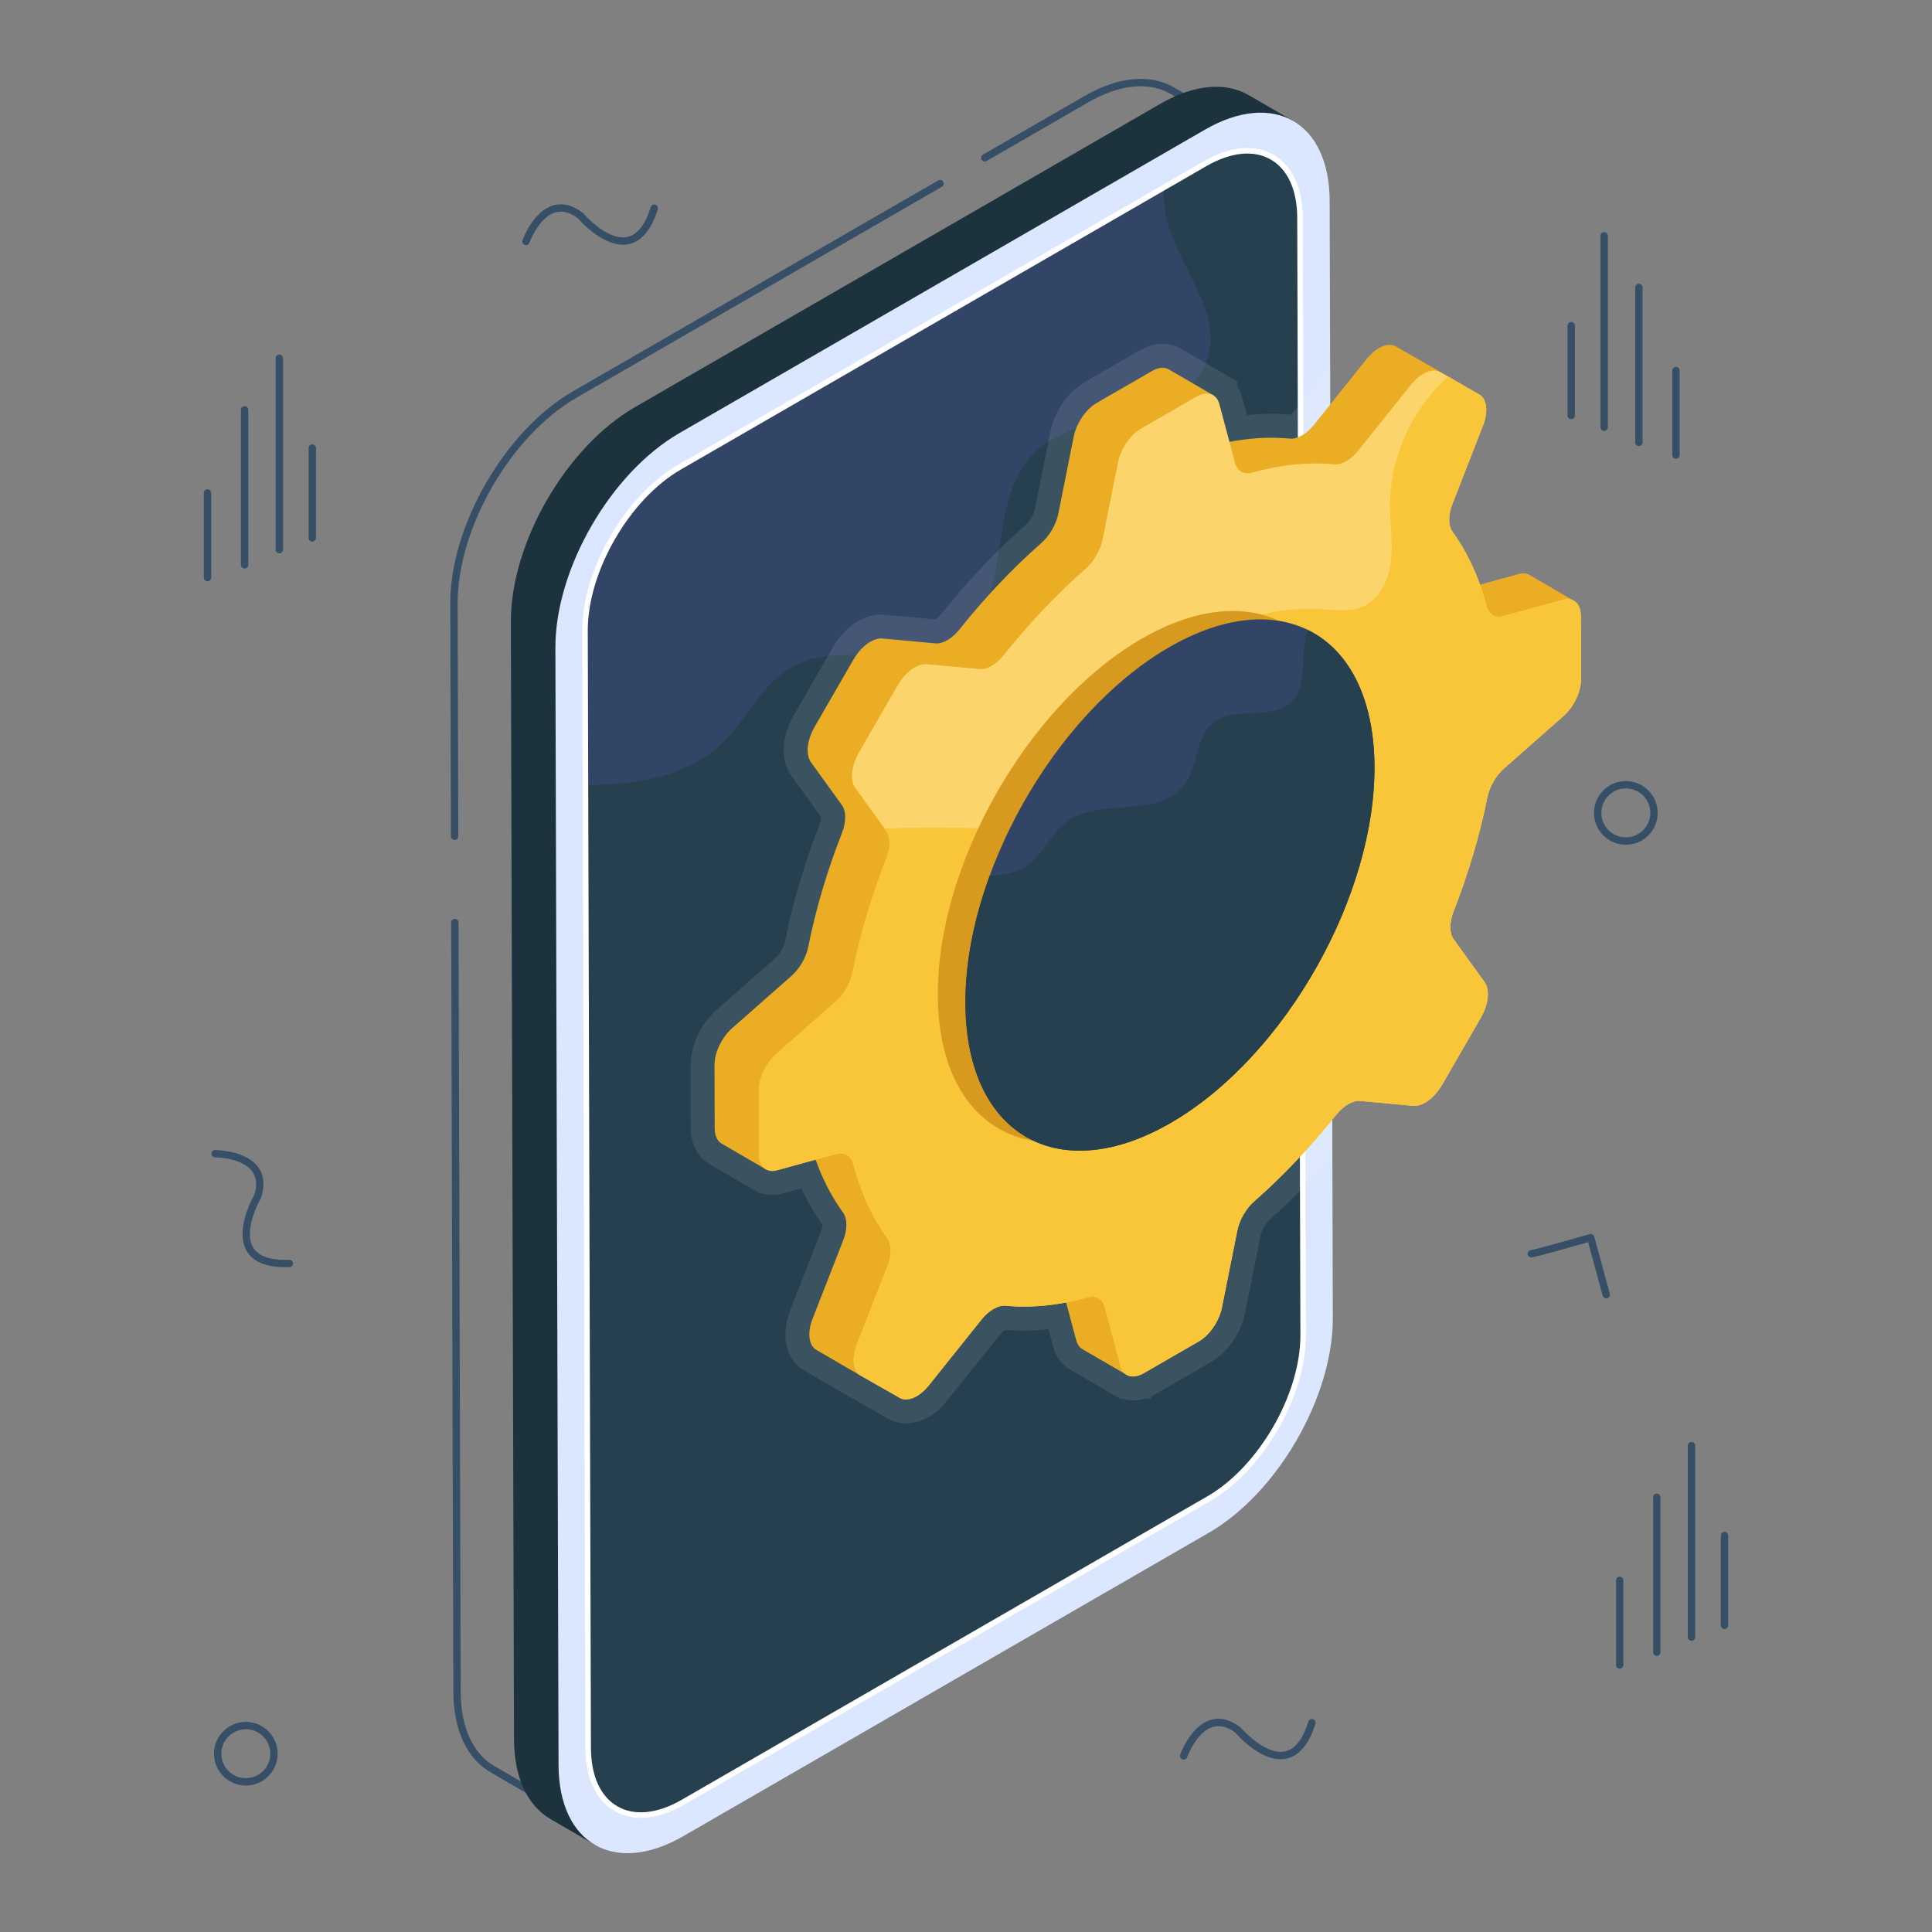 <svg id="Layer_1" enable-background="new 0 0 105 105" viewBox="0 0 105 105" xmlns="http://www.w3.org/2000/svg"><rect x="0" y="0" width="105" height="105" fill="#808080" stroke="none"/><g><g><g><g><g><g><g><path d="m16.973 29.433c-.11 0-.2-.09-.2-.2v-4.882c0-.11.09-.2.2-.2s.2.09.2.2v4.882c0 .11-.09.2-.2.2z" fill="#364f66"/></g></g><g><g><path d="m15.181 30.074c-.11 0-.2-.09-.2-.2v-10.405c0-.11.09-.2.2-.2s.2.09.2.2v10.405c0 .11-.09.2-.2.2z" fill="#364f66"/></g></g><g><g><path d="m13.294 30.898c-.11 0-.2-.09-.2-.2v-8.422c0-.11.09-.2.2-.2s.2.09.2.2v8.422c0 .11-.09.2-.2.2z" fill="#364f66"/></g></g><g><g><path d="m11.278 31.59c-.11 0-.2-.09-.2-.2v-4.598c0-.11.09-.2.2-.2s.2.09.2.2v4.598c0 .11-.09.2-.2.2z" fill="#364f66"/></g></g></g><g><g><g><path d="m28.586 13.324c-.022 0-.045-.004-.067-.012-.104-.037-.158-.151-.121-.256.022-.063.571-1.569 1.663-1.893.522-.15 1.063-.016 1.617.408.043.045 1.318 1.531 2.405 1.309.551-.111.982-.658 1.284-1.623.032-.106.145-.17.25-.131.105.032.164.145.131.25-.348 1.115-.882 1.754-1.587 1.896-1.325.255-2.699-1.345-2.758-1.413-.415-.312-.836-.427-1.229-.312-.897.264-1.396 1.63-1.4 1.644-.029.082-.106.133-.188.133z" fill="#364f66"/></g></g></g><g><g><g><path d="m93.722 88.532c-.11 0-.2-.09-.2-.2v-4.882c0-.11.09-.2.2-.2s.2.09.2.2v4.882c0 .11-.09.2-.2.2z" fill="#364f66"/></g></g><g><g><path d="m91.929 89.173c-.11 0-.2-.09-.2-.2v-10.405c0-.11.09-.2.2-.2s.2.09.2.2v10.405c0.0.11-.09.2-.2.2z" fill="#364f66"/></g></g><g><g><path d="m90.043 89.997c-.11 0-.2-.09-.2-.2v-8.422c0-.11.09-.2.2-.2s.2.09.2.2v8.422c0 .11-.09.2-.2.2z" fill="#364f66"/></g></g><g><g><path d="m88.027 90.688c-.11 0-.2-.09-.2-.2v-4.598c0-.11.09-.2.2-.2s.2.09.2.2v4.598c0 .11-.09.2-.2.2z" fill="#364f66"/></g></g></g><g><g><g><path d="m13.361 97.041c-.955 0-1.731-.776-1.731-1.73s.776-1.73 1.731-1.73c.954 0 1.73.776 1.73 1.73s-.776 1.73-1.73 1.73zm0-3.061c-.734 0-1.331.597-1.331 1.33s.597 1.33 1.331 1.33c.733 0 1.33-.597 1.33-1.33s-.597-1.33-1.33-1.33z" fill="#364f66"/></g></g></g><g><g><g><path d="m15.507 68.869c-1.043 0-1.745-.291-2.091-.867-.692-1.156.365-2.994.41-3.071.156-.496.123-.934-.115-1.263-.55-.759-2.002-.771-2.017-.771-.11 0-.199-.09-.199-.201 0-.109.09-.199.2-.199.019.018 1.661.002 2.34.938.317.438.369.997.154 1.659-.027.057-1.002 1.751-.43 2.704.289.48.939.709 1.958.668h.008c.107 0 .195.085.2.192.004.11-.082.203-.192.208-.077.003-.152.004-.227.004z" fill="#364f66"/></g></g></g></g><g><g><g><path d="m64.328 95.631c-.022 0-.045-.004-.067-.012-.104-.037-.158-.151-.121-.256.022-.063.571-1.569 1.663-1.892.521-.153 1.064-.015 1.617.408.042.045 1.325 1.526 2.405 1.308.551-.111.982-.657 1.284-1.622.032-.106.144-.169.25-.131.105.032.164.145.131.25-.348 1.115-.882 1.753-1.586 1.896-1.335.268-2.701-1.344-2.759-1.412-.415-.312-.838-.428-1.229-.312-.897.264-1.396 1.629-1.4 1.643-.029.082-.106.133-.188.133z" fill="#364f66"/></g></g></g><g><g><g><path d="m87.296 70.565c-.088 0-.169-.059-.193-.147l-.791-2.908c-.643.185-2.646.755-3.054.828-.104.018-.213-.054-.232-.162-.019-.109.054-.213.162-.232.457-.081 3.181-.866 3.208-.874.054-.013.107-.008.153.018.047.026.081.07.096.122l.845 3.104c.028.106-.034.217-.141.246-.018.005-.035.007-.053.007z" fill="#364f66"/></g></g></g></g><g><g><g><path d="m85.392 22.779c-.11 0-.2-.09-.2-.2v-4.883c0-.11.09-.2.2-.2s.2.09.2.2v4.883c0 .11-.09.2-.2.2z" fill="#364f66"/></g></g><g><g><path d="m87.184 23.42c-.11 0-.2-.09-.2-.2v-10.405c0-.11.09-.2.2-.2s.2.09.2.2v10.405c0 .11-.09.2-.2.2z" fill="#364f66"/></g></g><g><g><path d="m89.07 24.243c-.11 0-.2-.09-.2-.2v-8.422c0-.11.09-.2.2-.2s.2.09.2.2v8.422c0 .11-.09.2-.2.2z" fill="#364f66"/></g></g><g><g><path d="m91.086 24.935c-.11 0-.2-.09-.2-.2v-4.598c0-.11.09-.2.2-.2s.2.09.2.2v4.598c0 .11-.09.2-.2.2z" fill="#364f66"/></g></g></g><g><g><g><path d="m88.361 45.91c-.955 0-1.731-.776-1.731-1.73s.776-1.73 1.731-1.73c.954 0 1.73.776 1.73 1.73s-.776 1.73-1.73 1.73zm0-3.061c-.734 0-1.331.597-1.331 1.33s.597 1.33 1.331 1.33c.733 0 1.33-.597 1.33-1.33s-.597-1.33-1.33-1.33z" fill="#364f66"/></g></g></g></g><g><g><g><g><g><path d="m29.117 97.717c-.035 0-.069-.009-.101-.027l-2.358-1.37c-1.296-.753-2.014-2.314-2.02-4.396l-.118-41.785c0-.111.089-.2.199-.201h.001c.11 0 .199.089.2.199l.118 41.785c.005 1.935.651 3.374 1.82 4.053l2.253 1.309c4.499-2.959 14.634-17.956 13.168-21.842-.297-.781-1.044-1.065-2.286-.862-.106.021-.211-.057-.229-.165l-5.679-34.748c-.015-4.268 2.975-9.445 6.661-11.573l20.946-11.166c.053-.029.115-.03.172-.008.346.146.665.134.975-.044 1.855-1.07 2.63-7.344 2.922-9.705.042-.342.074-.597.099-.764l-2.237-1.301c-1.186-.688-2.778-.525-4.486.459l-5.517 3.185c-.094.057-.217.023-.272-.073-.056-.096-.022-.218.073-.272l5.517-3.185c1.837-1.061 3.571-1.225 4.887-.459l2.357 1.37c.074.043.112.129.096.213-.026.128-.064.441-.118.876-.508 4.112-1.321 8.966-3.119 10.003-.392.227-.81.26-1.24.102l-20.859 11.119c-3.569 2.062-6.469 7.083-6.457 11.19l5.645 34.523c1.327-.175 2.176.216 2.526 1.144 1.668 4.422-9.306 19.793-13.431 22.387-.032.021-.069.031-.106.031z" fill="#364f66"/></g></g><g><g><path d="m24.707 45.648c-.11 0-.199-.09-.2-.199l-.036-12.638c-.012-4.236 2.978-9.414 6.664-11.542l19.855-11.464c.095-.056.218-.022.272.073.056.096.022.218-.073.272l-19.855 11.464c-3.575 2.065-6.475 7.087-6.463 11.194l.036 12.638c0 .111-.089.2-.199.201-.001 0-.001 0-.001 0z" fill="#364f66"/></g></g><g><g><path d="m67.87 5.173c-1.23-.715-2.933-.614-4.812.471l-28.554 16.486c-3.736 2.157-6.753 7.382-6.741 11.676l.172 60.709c.006 2.133.758 3.633 1.972 4.339l2.421 1.407c5.38-3.384 19.869-25.173 11.138-23.761l-5.832-35.686c-.012-4.294 3.004-9.518 6.741-11.676l21.506-11.464c3.32 1.409 4.199-10.045 4.41-11.093z" fill="#1c323d"/></g></g><g><g><path d="m65.479 7.051c3.734-2.156 6.773-.427 6.785 3.867l.172 60.709c.012 4.294-3.007 9.52-6.741 11.676l-28.554 16.486c-3.736 2.157-6.773.427-6.785-3.867l-.172-60.709c-.012-4.294 3.004-9.518 6.741-11.676z" fill="#dbe7fe"/></g></g><g><g><g><path d="m65.484 8.902c2.84-1.64 5.159-.318 5.169 2.945l.172 60.709c.009 3.267-2.295 7.257-5.135 8.897l-28.554 16.486c-2.84 1.64-5.159.318-5.169-2.948l-.172-60.709c-.009-3.264 2.295-7.254 5.135-8.894z" fill="#324566"/></g></g></g><g><g><g><path d="m70.817 70.164-4.37.03c-.03 0-.1.02-.21.08-.14.08-.31.23-.48.42l-7.65 8.8c-.34.41-.73.74-1.16.99-.48.28-.98.42-1.48.42-.43 0-.84-.11-1.2-.32l-2.21-1.29c-.84-.49-1.33-1.47-1.34-2.7l-.02-13.72-.14-.09c-3.62-2.1-5.62-6.4-5.63-12.1-.03-11.26 7.89-25.03 17.67-30.68 2.81-1.63 5.53-2.48 8.08-2.52z" fill="#324566"/></g></g></g><g><g><g><path d="m70.813 68.222c-.43.36-.86.73-1.28 1.1l-.1.08-28.29 16.35c-.6.34-1.19.51-1.77.51-1.58 0-2.68-1.26-2.68-3.07l-.11-39.18c-.01-2.07 1.33-4.41 3.13-5.44l28.06-16.2c.95-.9 1.91-1.77 2.9-2.62z" fill="#324566"/></g></g></g><g><g><g><path d="m70.825 72.556c0 .99-.2 2.04-.58 3.07-.32.17-.63.33-.92.48-.89.46-1.85.69-2.86.69h-.01c-.99 0-1.979-.24-2.86-.69-3.95-2.03-11.27-6.08-15.94-10.4-.55-.51-1-.99-1.38-1.48-.16-.17-.33-.4-.49-.63l-.07-.07-.06-.13c-.13-.18-.26-.36-.37-.55l-.04-.04-.09-.17c-.13-.2-.25-.41-.36-.62l-.23-.24v-.21c-.09-.17-.18-.34-.26-.51l-.13-.26v-.04c-.09-.19-.17-.39-.24-.59-.11-.27-.21-.54-.31-.82-.22-.65-.41-1.33-.59-2.06-.04-.2-.09-.4-.12-.59-.14-.67-.25-1.41-.33-2.24l-.06-.72c-.03-.26-.04-.5-.05-.72-.021-.49-.03-.93-.03-1.37l-1.9-1.09c-1.55-.9-2.4-2.17-2.4-3.58l.01-1.84c0-1.37.86-2.66 2.37-3.53l21-12.21c1.31-.77 3.02-1.19 4.84-1.19 1.58 0 3.1.33 4.34.91z" fill="#324566"/></g></g></g><g><g><g><path d="m70.823 72.56c0 .16 0 .32-.02.49-1.26 1.08-2.56 2.04-3.9 2.87-3.33 2.05-6.56 3.09-9.6 3.09-2.02 0-3.87-.46-5.51-1.38l-2.75-1.49c-4.1-2.22-6.48-6.96-6.69-13.34-.02-.75-.01-1.51.03-2.27.27-5.89 2.32-12.47 5.76-18.51 3.57-6.28 8.32-11.41 13.38-14.45l.31-.19h.02c3.06-1.78 6.04-2.7 8.84-2.74z" fill="#324566"/></g></g></g><g><g><g><path d="m70.826 72.557c.008 3.265-2.296 7.256-5.137 8.898l-28.554 16.483c-2.837 1.642-5.156.322-5.167-2.947l-.148-52.315c2.886-.049 5.588-.435 7.581-2.436 1.26-1.267 2.028-3.06 3.575-3.957 2.739-1.589 6.658.318 9.196-1.57 2.936-2.183 1.407-7.328 3.927-9.98 2.554-2.686 8.164-1.634 9.473-5.103.995-2.644-1.65-5.19-2.221-7.956-.102-.492-.132-.987-.102-1.483l2.236-1.29c2.841-1.638 5.16-.318 5.167 2.947z" fill="#26404f"/></g></g></g><g><g><g><path d="m34.829 98.796c-.518 0-.997-.122-1.422-.366-1.021-.587-1.586-1.809-1.591-3.439l-.172-60.709c-.009-3.312 2.329-7.36 5.211-9.023l28.554-16.486c1.428-.823 2.777-.951 3.805-.361 1.021.587 1.585 1.808 1.59 3.437l.172 60.709c.009 3.314-2.329 7.364-5.211 9.027l-28.554 16.485c-.837.483-1.647.728-2.382.728zm30.655-89.895.075.13-28.554 16.486c-2.8 1.615-5.069 5.547-5.061 8.764l.172 60.709c.004 1.519.516 2.648 1.439 3.18.931.536 2.176.407 3.504-.361l28.554-16.485c2.8-1.615 5.069-5.549 5.061-8.768l-.172-60.709c-.004-1.517-.516-2.645-1.438-3.176-.932-.536-2.177-.407-3.505.36z" fill="#fff"/></g></g></g></g></g><g opacity=".1"><g><path d="m72.414 62.865c-.53.59-1.06 1.16-1.61 1.71-.57.59-1.17 1.15-1.77 1.68-.25.22-.45.57-.52.89l-.84 4.18c-.22 1.12-.96 2.18-1.87 2.71l-3 1.73c-.09.05-.17.09-.26.13v.12h-.33c-.21.06-.42.09-.63.09-.2 0-.39-.02-.58-.08h-.12l-2.71-1.58c-.32-.17-.75-.55-.94-1.27l-.25-.94c-.45.05-.9.08-1.34.08-.34 0-.67-.02-1-.04-.1.06-.18.13-.29.25l-2.87 3.58c-.27.36-.62.68-1 .9-.43.24-.84.35-1.24.35-.35 0-.68-.08-.97-.25l-2.14-1.21-2.42-1.41c-1-.57-1.31-1.89-.76-3.29l1.66-4.26c.06-.17.08-.29.09-.36-.44-.61-.82-1.27-1.15-1.99l-.98.27c-.22.06-.41.08-.6.08-.2 0-.39-.02-.58-.08h-.1l-.31-.18-2.41-1.4c-.66-.38-1.03-1.09-1.03-1.96l-.01-3.44c0-1.06.55-2.23 1.4-2.98l3.21-2.83c.24-.21.45-.57.52-.89.42-2.13 1.06-4.27 1.88-6.37.07-.18.09-.31.09-.38l-1.61-2.24c-.62-.83-.57-2.15.13-3.33l2.1-3.66c.37-.64.88-1.15 1.42-1.46.36-.21.79-.33 1.2-.33l.21.01 2.76.25c.1-.07.21-.18.32-.3 1.4-1.76 2.94-3.39 4.56-4.82.25-.22.45-.57.52-.89l.84-4.18c.22-1.12.96-2.18 1.87-2.71l3-1.73c.41-.23.82-.35 1.23-.35.36 0 .7.09.99.27l3.06 1.77v.25c.12.19.22.4.28.64l.26.95c.45-.05.9-.08 1.34-.08.34 0 .68.02 1.01.05.07-.04.16-.11.28-.26l.28-.35 1.61-2.01z" fill="#fff"/></g></g><g><g><g><g><g><g><path d="m63.197 70.927-1.631-2.606c-.06-.222-.176-.383-.334-.475l-3.931 1.322c.157.091.274.252.334.475l.856 3.202c.06.226.178.387.335.478l2.407 1.399c1.06-.624 3.201-4.084 1.964-3.795z" fill="#eaad24"/></g></g><g><g><path d="m83.128 31.249c-.16-.093-.362-.114-.592-.052l-3.217.883c-.228.063-.431.042-.591-.051l.529 4.343c.16.093.363.114.591.051l3.611.694c.746.806 2.509-3.562 2.075-4.469z" fill="#eaad24"/></g></g><g><g><path d="m77.981 20.04-2.124-1.213c-.251-.143-.584-.101-.921.094-.225.13-.45.327-.654.582l-2.866 3.58c-.202.252-.426.449-.652.579-.229.132-.459.195-.664.176-1.377-.131-2.87.011-4.448.449-.233.064-.44.044-.603-.051l1.619 3.206c.163.095.37.115.603.051 1.578-.437 3.942-.564 5.318-.434.205.019.434-.044.664-.176.225-.13.45-.327.652-.579l3.528-2.661c.204-.255.429-.452.654-.582.336-.194-.322-.966-.071-.823l2.372-.798z" fill="#eaad24"/></g></g><g><g><path d="m47.649 61.062c-.061-.227-.179-.392-.339-.485l-3.689.796c.16.093.279.258.339.485.419 1.571 1.049 2.924 1.856 4.041.238.33.246.903.01 1.507l-1.666 4.269c-.296.757-.209 1.451.21 1.691l2.407 1.399c.968.297 5.229-2.476 4.217-3.74l-.267-2.437c.236-.604.229-1.177-.01-1.507-.807-1.117-2.648-4.447-3.068-6.018z" fill="#eaad24"/></g></g><g><g><path d="m65.932 21.477-2.407-1.399c-.239-.139-.569-.116-.925.09l-2.994 1.729c-.59.341-1.106 1.098-1.254 1.841l-.835 4.178c-.118.592-.476 1.203-.931 1.604-1.577 1.384-3.065 2.963-4.437 4.681-.204.256-.433.457-.662.59-.225.13-.45.193-.653.175l-2.877-.264c-.204-.019-.43.044-.655.174-.336.194-.669.536-.919.969l-2.11 3.657c-.416.72-.498 1.511-.199 1.925l1.684 2.333c.238.331.235.911-.001 1.516-.8 2.041-1.418 4.113-1.826 6.162-.117.592-.468 1.206-.924 1.608l-3.211 2.828c-.569.503-.966 1.325-.964 2.004l.01 3.441c.001.405.144.698.38.835l2.407 1.399c1.108-.167 4.837-2.603 3.137-2.97l-1.146-.86c-.002-.68.394-1.501.964-2.004l2.898-2.348c.456-.401.807-1.016.924-1.608.408-2.049.516-4.89 1.316-6.931.236-.605.24-1.185.001-1.516l4.802-1.019c-.299-.414-.216-1.205.199-1.925l-3.241-2.291c.25-.432.583-.774.919-.969.224-.13.45-.193.655-.174l1.975.769c.202.018.428-.045.653-.175.229-.132.458-.334.662-.59 1.373-1.718 3.103-4.791 4.68-6.176.455-.401.812-1.012.931-1.604l1.169-3.224c.148-.743.663-1.5 1.253-1.841l.67.489c1.057 1.097 1.345-3.943.882-5.108z" fill="#eaad24"/></g></g></g><g><g><g><path d="m65.007 21.567c.59-.341 1.108-.18 1.261.389l.856 3.202c.121.454.48.652.937.526 1.578-.437 3.071-.579 4.448-.449.205.019.435-.044.664-.176.225-.13.45-.327.652-.579l2.866-3.58c.204-.255.429-.452.654-.582.337-.194.67-.237.921-.094l2.124 1.213c.418.238.505.932.21 1.689l-1.664 4.266c-.237.606-.23 1.179.008 1.511.809 1.113 1.436 2.465 1.854 4.037.12.455.473.664.93.538l3.217-.883c.57-.155.97.207.972.887l.01 3.441c.002.678-.393 1.501-.964 2.004l-3.211 2.828c-.453.4-.804 1.013-.922 1.606-.409 2.05-1.029 4.123-1.827 6.167-.236.604-.24 1.183-.001 1.513l1.684 2.334c.299.414.216 1.205-.199 1.927l-2.11 3.654c-.25.432-.583.775-.919.969-.224.13-.45.193-.655.174l-2.877-.265c-.202-.018-.426.045-.651.174-.23.133-.459.335-.664.591-1.371 1.717-2.86 3.297-4.436 4.68-.456.401-.812 1.012-.931 1.604l-.835 4.178c-.149.744-.665 1.499-1.255 1.84l-2.994 1.729c-.59.341-1.108.182-1.26-.388l-.856-3.202c-.121-.454-.481-.651-.937-.526-1.58.438-3.071.579-4.449.449-.206-.019-.436.044-.666.176-.224.13-.449.326-.65.577l-2.866 3.581c-.204.255-.429.452-.654.582-.336.194-.669.236-.921.094l-2.124-1.21c-.418-.24-.505-.934-.21-1.691l1.666-4.269c.236-.604.229-1.177-.01-1.507-.807-1.117-1.436-2.47-1.856-4.041-.121-.454-.474-.661-.929-.537l-3.217.883c-.572.156-.97-.209-.972-.887l-.01-3.441c-.002-.68.394-1.501.964-2.004l3.211-2.828c.456-.401.807-1.016.924-1.608.408-2.049 1.026-4.12 1.826-6.162.236-.605.24-1.185.001-1.516l-1.684-2.333c-.299-.414-.216-1.205.199-1.925l2.11-3.657c.25-.432.583-.774.919-.969.224-.13.45-.193.655-.174l2.877.264c.202.018.428-.045.653-.175.229-.132.458-.334.662-.59 1.373-1.718 2.86-3.297 4.437-4.681.455-.401.812-1.012.931-1.604l.835-4.178c.148-.743.663-1.5 1.253-1.841z" fill="#fbd46c"/></g></g></g><g><g><g><path d="m85.924 36.925c.002.677-.393 1.501-.963 2.002l-3.211 2.829c-.455.401-.805 1.014-.922 1.605-.41 2.049-1.029 4.124-1.827 6.167-.237.604-.239 1.185-.002 1.514l1.684 2.333c.299.414.218 1.206-.199 1.928l-2.109 3.655c-.252.431-.583.775-.92.969-.224.128-.45.192-.655.173l-2.875-.265c-.203-.019-.427.045-.651.173-.231.134-.459.335-.664.591-1.373 1.718-2.861 3.298-4.436 4.682-.457.401-.813 1.012-.931 1.603l-.835 4.178c-.149.745-.666 1.501-1.255 1.84l-2.995 1.729c-.589.342-1.108.181-1.259-.389l-.856-3.202c-.122-.453-.48-.651-.935-.525-1.58.438-3.072.579-4.451.45-.205-.021-.436.043-.664.175-.226.13-.45.327-.651.576l-2.865 3.582c-.205.254-.431.453-.655.581-.335.194-.668.237-.92.094l-2.124-1.21c-.418-.239-.506-.933-.209-1.691l1.665-4.267c.237-.604.228-1.176-.009-1.507-.809-1.116-1.437-2.47-1.857-4.041-.122-.455-.474-.662-.929-.536l-3.215.882c-.572.156-.971-.209-.973-.886l-.009-3.441c-.002-.679.393-1.501.963-2.005l3.211-2.829c.457-.401.807-1.016.924-1.607.408-2.049 1.027-4.12 1.825-6.161.237-.606.239-1.185.002-1.518l-.096-.132c2.137-.06 4.276-.049 6.411.032 1.973.075 4.116.162 5.721-.982 2.572-1.834 2.438-5.766 4.376-8.259 1.678-2.158 4.671-2.88 7.399-2.698.675.045 1.379.132 2.009-.115.941-.369 1.464-1.407 1.599-2.41.132-1.003-.036-2.022-.045-3.034-.017-2.664 1.17-5.311 3.155-7.087l1.693.967c.418.239.506.933.209 1.691l-1.665 4.265c-.237.606-.228 1.181.009 1.511.809 1.112 1.437 2.466 1.855 4.037.12.455.474.664.931.538l3.215-.884c.572-.154.971.207.973.888z" fill="#f9c539"/></g></g></g></g></g><g><g><g><path d="m61.911 34.794c6.146-3.634 11.193-.826 11.287 6.278.093 7.092-4.802 15.791-10.948 19.424-6.135 3.627-11.188.81-11.281-6.282-.094-7.105 4.808-15.794 10.942-19.421z" fill="#d89a1e"/></g></g></g><g><g><g><g><path d="m63.411 35.252c6.146-3.634 11.193-.826 11.287 6.278.093 7.092-4.802 15.791-10.948 19.424-6.135 3.627-11.188.81-11.281-6.282-.094-7.105 4.808-15.794 10.942-19.421z" fill="#324566"/></g></g></g><g><g><g><path d="m74.699 41.53c.094 7.09-4.804 15.79-10.949 19.425-6.134 3.625-11.188.81-11.281-6.285-.031-2.265.447-4.69 1.314-7.064.774-.036 1.517-.171 2.129-.628.795-.592 1.174-1.615 1.948-2.233 1.823-1.459 5.09-.213 6.492-2.078.769-1.018.608-2.623 1.616-3.407 1.169-.914 3.137-.078 4.207-1.106.935-.893.462-2.462.841-3.698.021-.073.047-.14.078-.213 2.176 1.075 3.553 3.605 3.605 7.287z" fill="#26404f"/></g></g></g></g></g></g></g></svg>